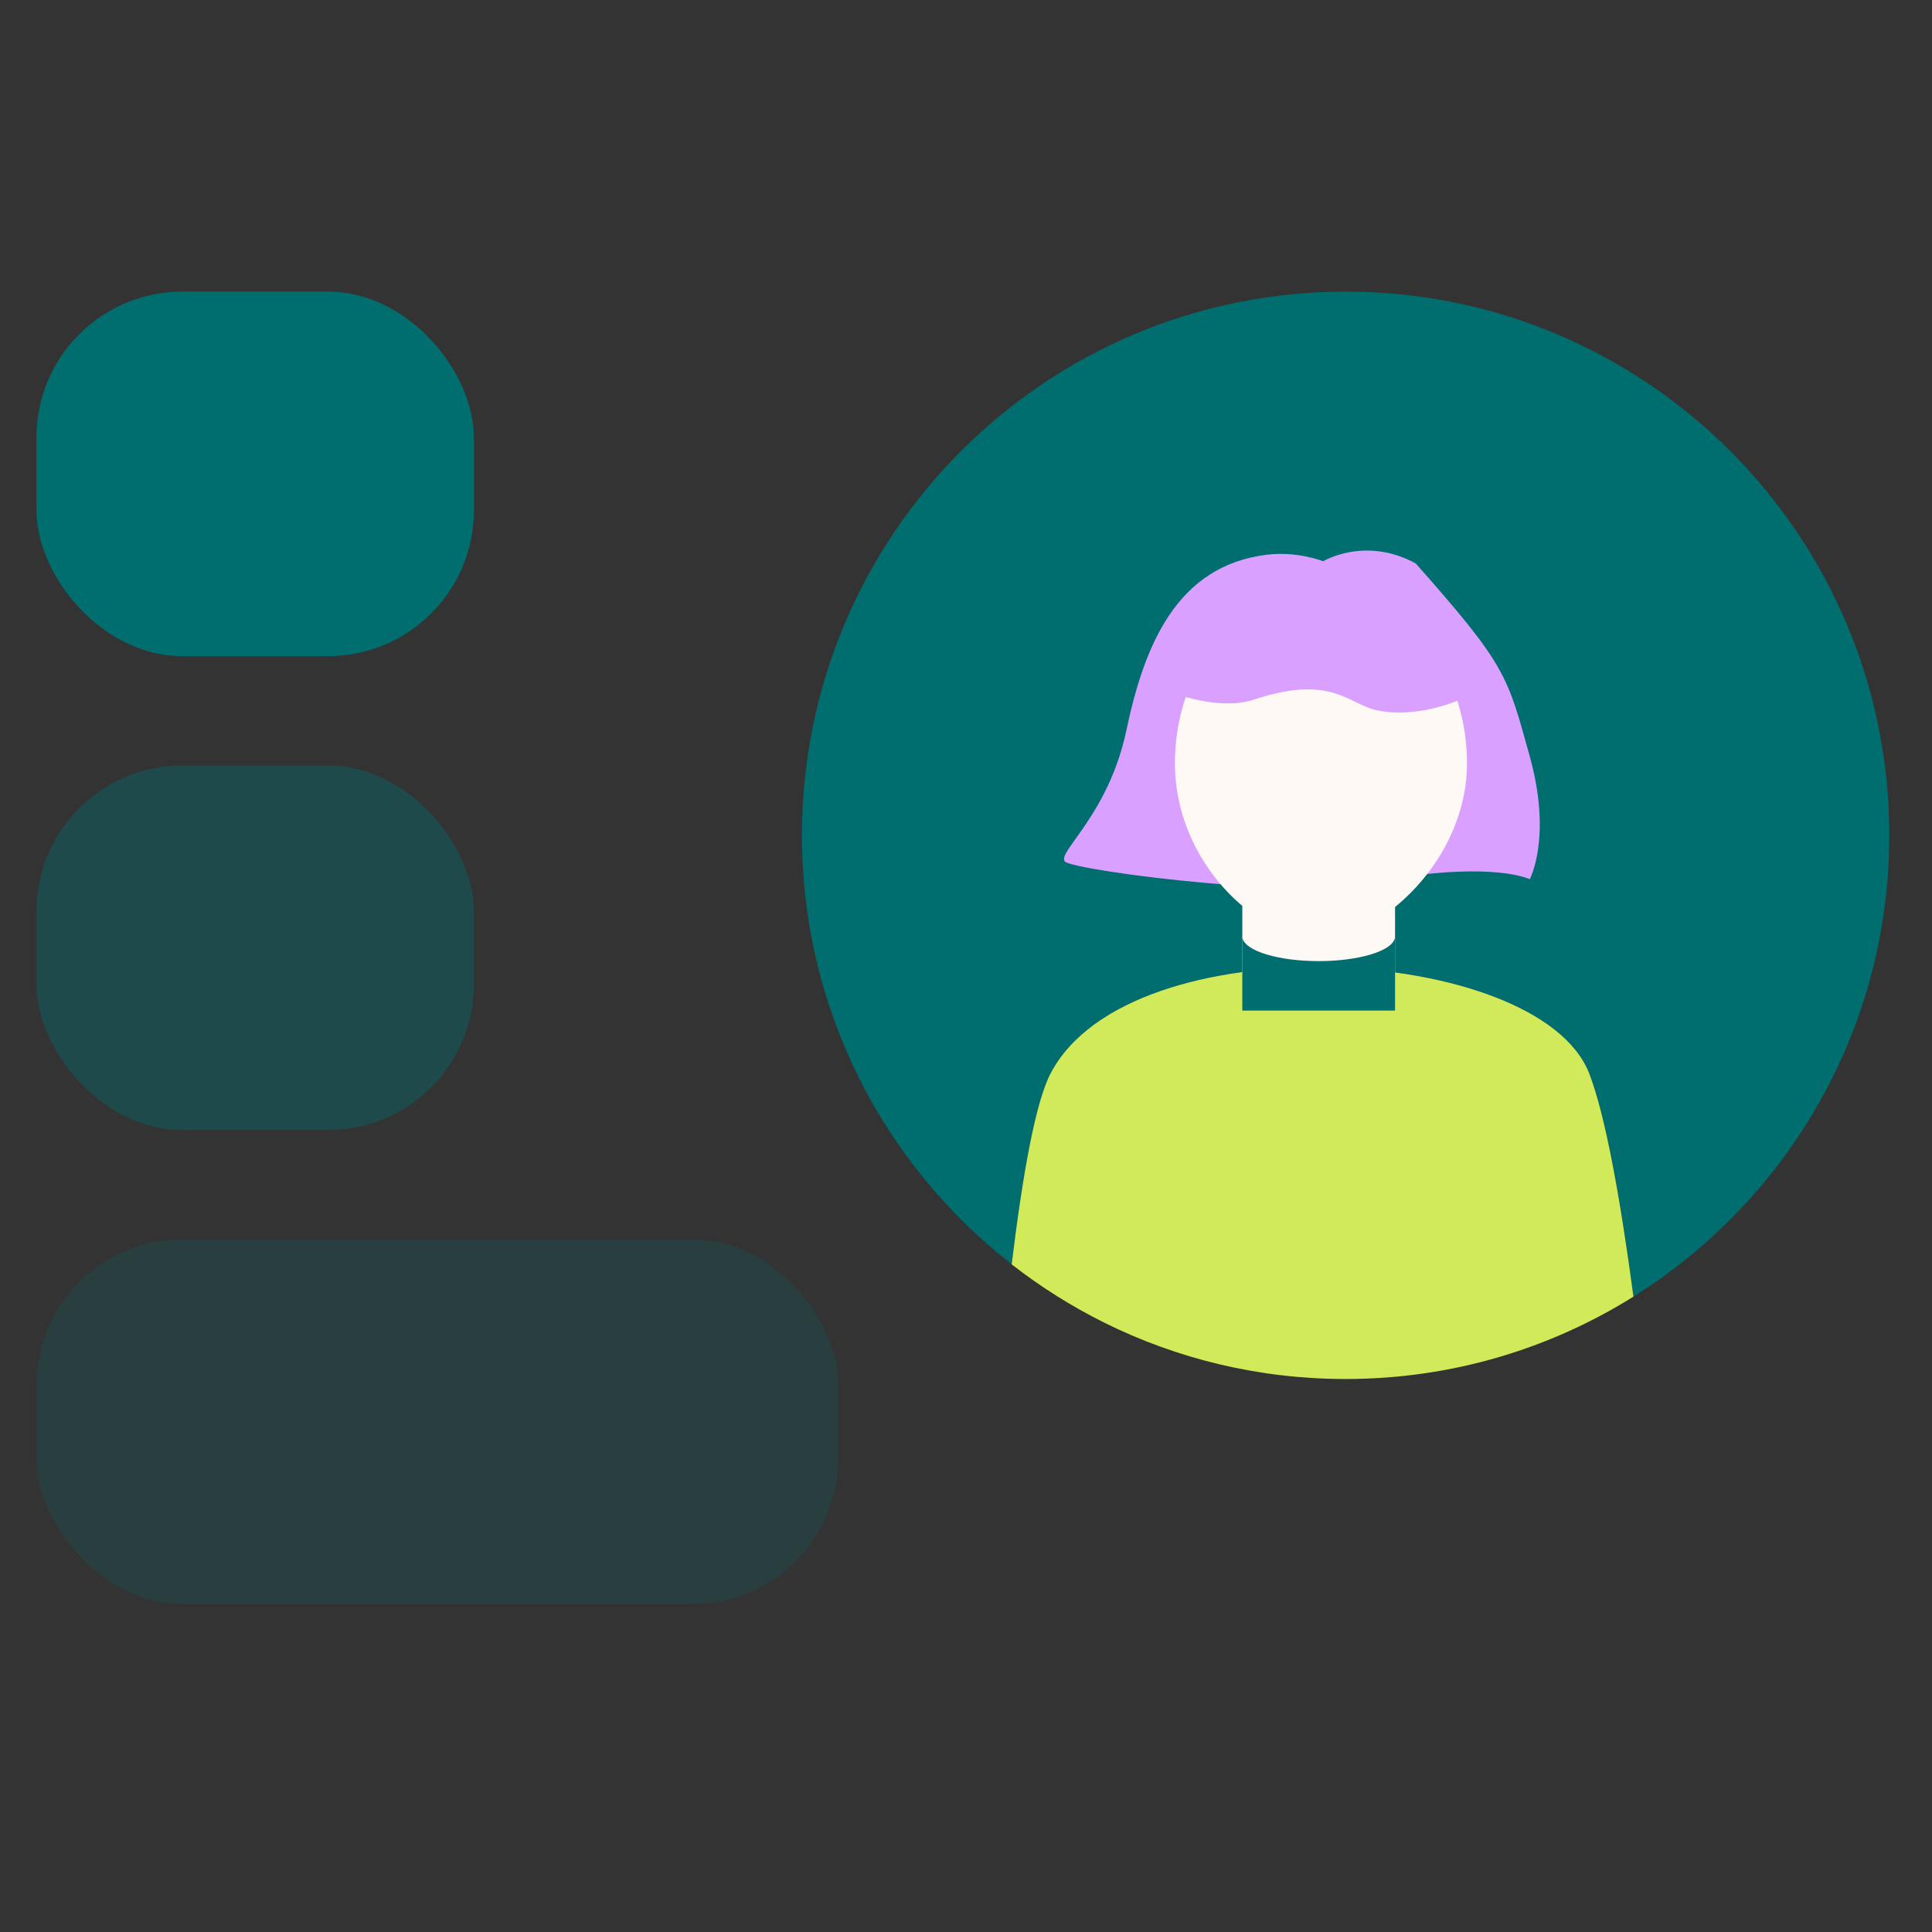 <svg width="53" height="53" viewBox="0 0 53 53" fill="none" xmlns="http://www.w3.org/2000/svg">
<rect x="0" y="0" width="53" height="53" fill="#333333" stroke="none"/>
<rect x="1" y="8" width="12" height="10" rx="4" fill="#006D6F"/>
<rect opacity="0.2" x="1" y="34" width="22" height="10" rx="4" fill="#006D6F"/>
<rect opacity="0.4" x="1" y="21" width="12" height="10" rx="4" fill="#006D6F"/>
<path d="M51.829 22.915C51.829 14.677 45.152 8 36.915 8C28.677 8 22 14.677 22 22.915C22 27.698 24.252 31.955 27.754 34.684C28.058 32.174 28.411 30.235 28.818 29.453C30.998 25.257 42.215 25.873 43.599 29.453C44.034 30.577 44.444 32.82 44.811 35.569C49.025 32.934 51.829 28.252 51.829 22.915V22.915Z" fill="#006D6F"/>
<path d="M34.749 15.218C35.595 15.114 36.298 15.397 36.298 15.397C36.298 15.397 37.454 14.698 38.839 15.458C41.335 18.275 41.35 18.532 41.966 20.751C42.583 22.969 41.966 24.119 41.966 24.119C41.966 24.119 41.004 23.637 38.117 24.119C36.256 24.783 29.463 23.884 29.217 23.637C28.97 23.391 30.407 22.371 30.901 20.029C31.394 17.687 32.288 15.521 34.749 15.218Z" fill="#D9A0FF"/>
<path d="M38.27 24.641H34.08V27.969H38.27V24.641Z" fill="#FFF9F6"/>
<path d="M28.817 29.453C28.41 30.236 28.058 32.176 27.753 34.685C28.541 35.299 29.392 35.836 30.295 36.285C32.289 37.275 34.536 37.83 36.914 37.83C39.815 37.83 42.52 37.002 44.81 35.57C44.443 32.821 44.034 30.578 43.599 29.453C42.215 25.874 30.998 25.258 28.817 29.453Z" fill="#D0EA59"/>
<path d="M36.237 25.749C37.847 25.749 40.243 23.597 40.243 20.942C40.243 18.287 38.449 16.135 36.237 16.135C34.025 16.135 32.231 18.287 32.231 20.942C32.231 23.597 34.429 25.749 36.237 25.749Z" fill="#FFF9F6"/>
<path d="M40.283 19.089C40.283 19.089 39.08 19.726 37.826 19.497C36.981 19.342 36.575 18.472 34.389 19.195C33.427 19.513 32.103 18.983 32.103 18.983L34.066 15.697H38.614L40.283 19.089Z" fill="#D9A0FF"/>
<path d="M36.175 26.366C35.082 26.366 34.186 26.095 34.09 25.75H34.08V27.722H38.27V25.75H38.261C38.164 26.095 37.268 26.366 36.175 26.366V26.366Z" fill="#006D6F"/>
</svg>
